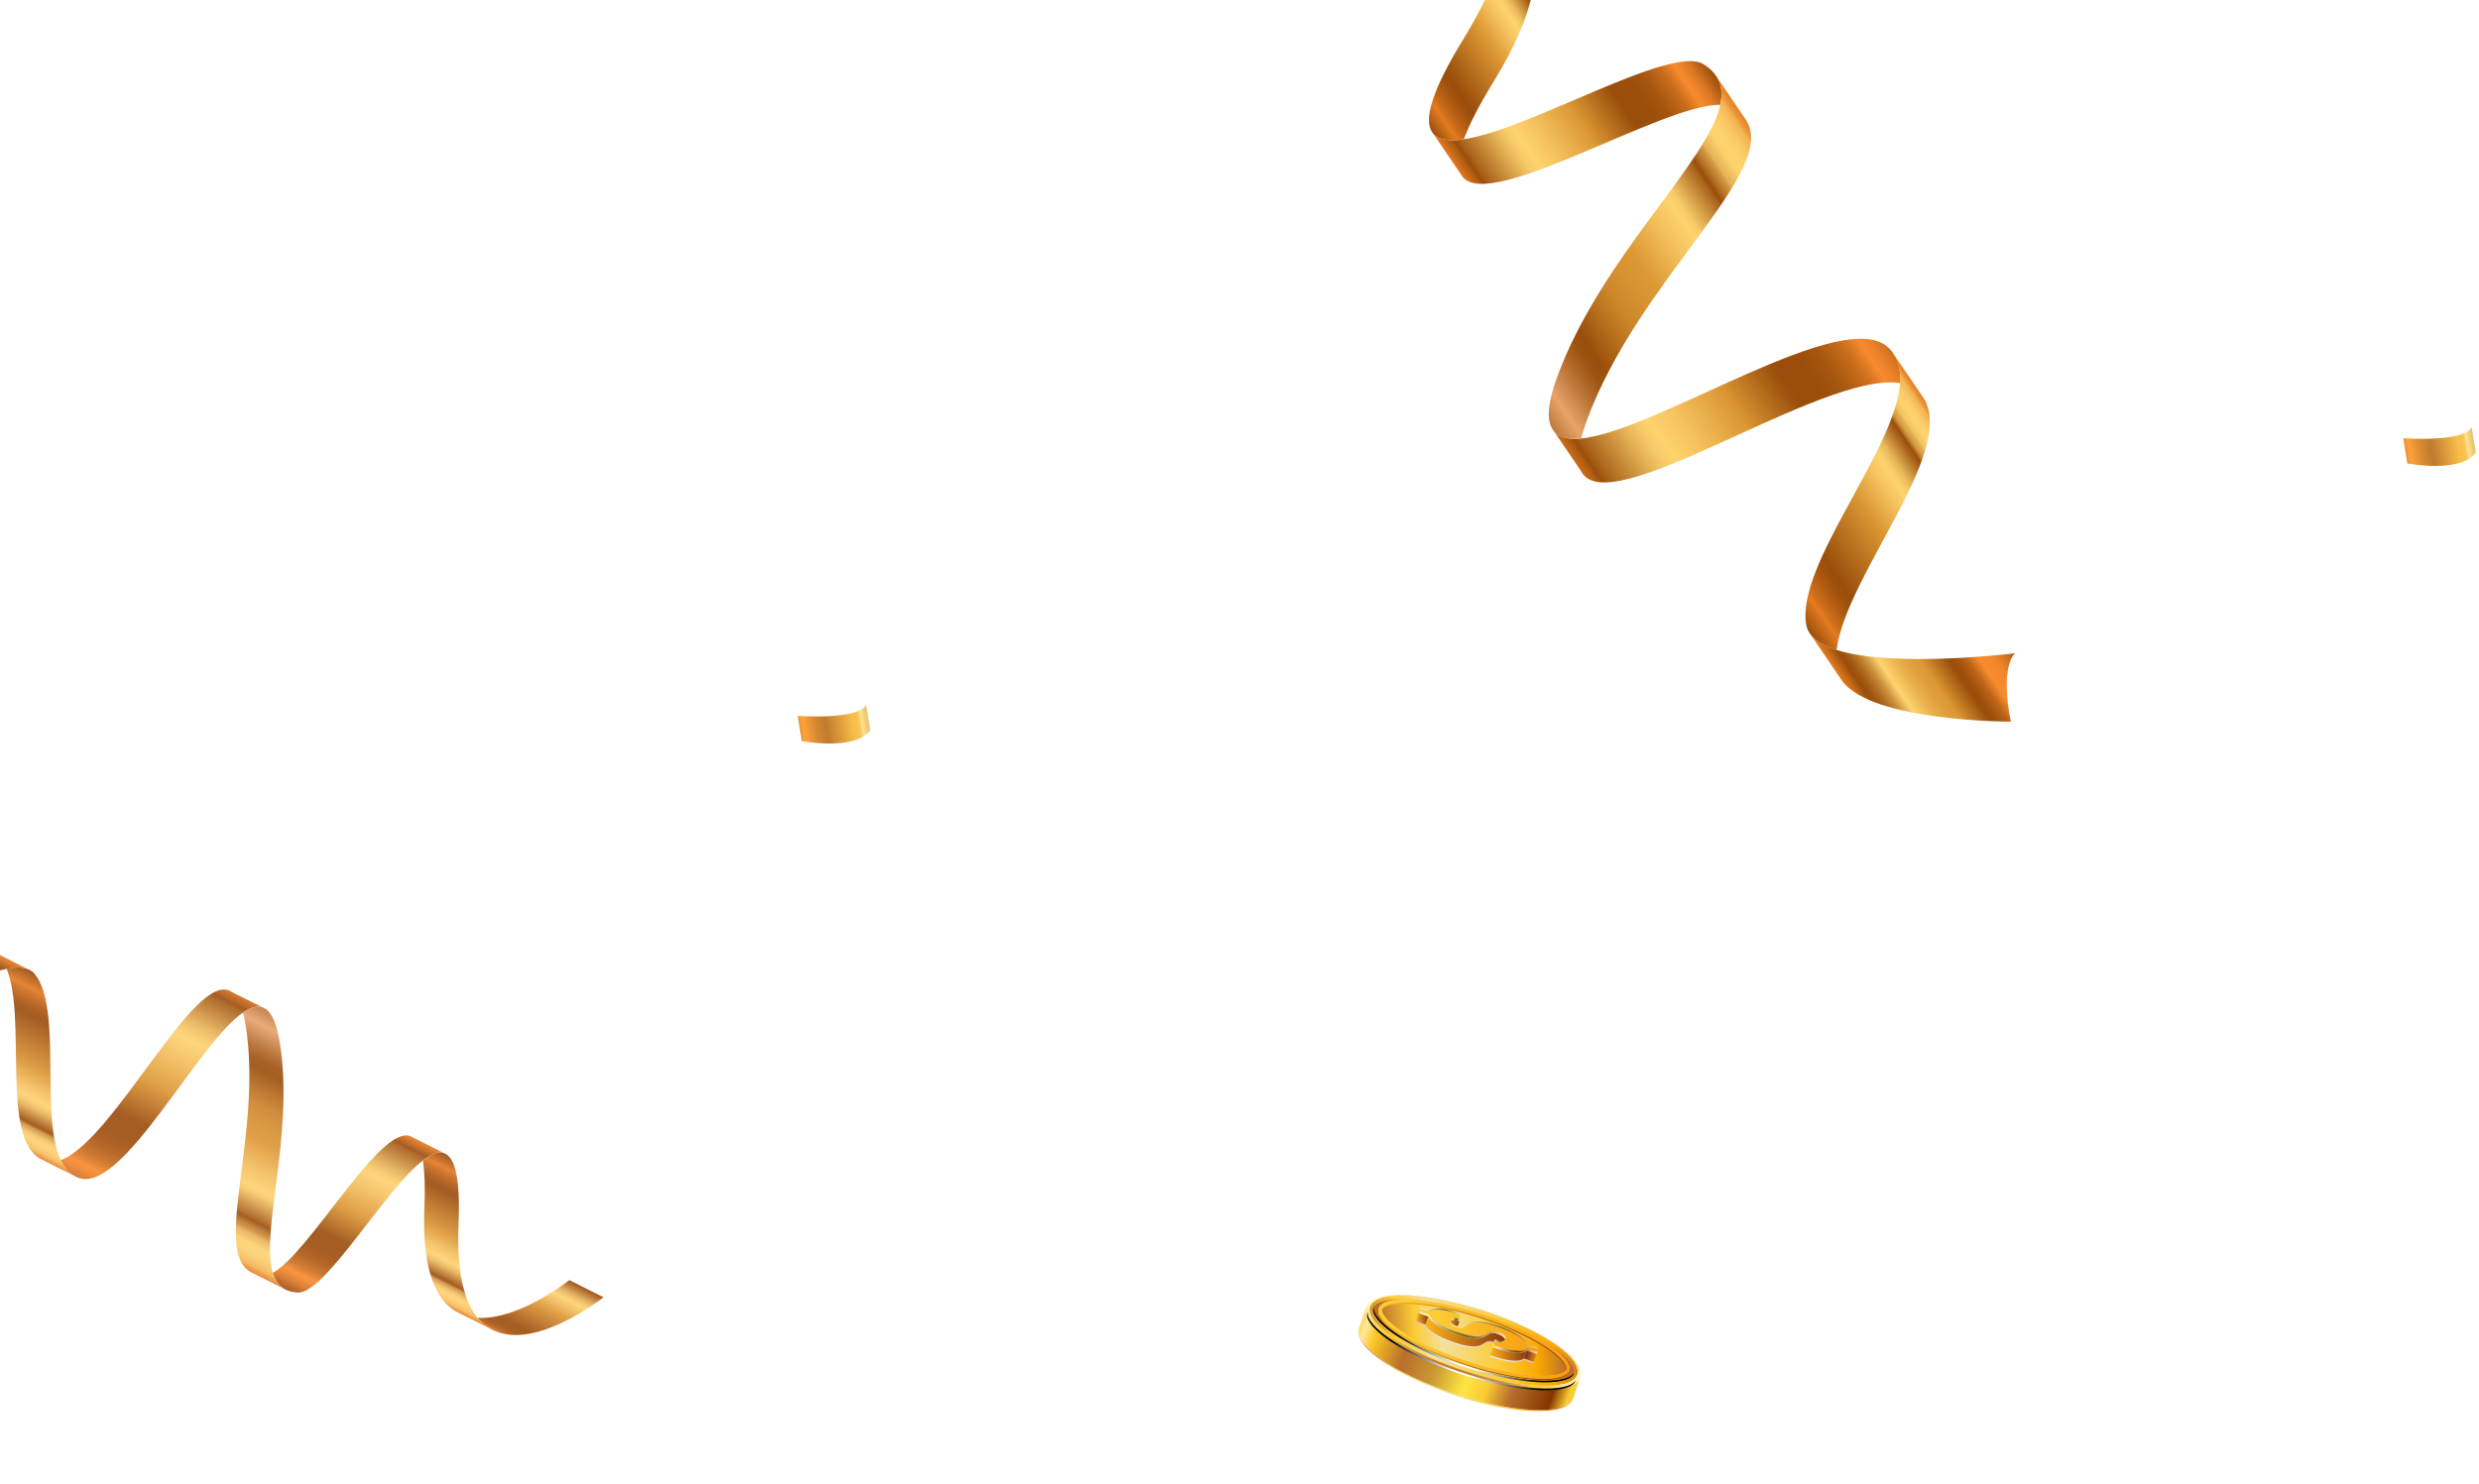 <svg width="491" height="294" viewBox="0 0 491 294" fill="none" xmlns="http://www.w3.org/2000/svg">
<g filter="url(#filter0_f_0_1)">
<path d="M357.755 123.812C357.893 124.585 358.232 125.268 358.741 125.881C359.785 127.136 361.543 128.073 363.76 128.767C365.579 114.151 387.429 89.612 381.08 79.014L375.217 70.37C376.155 71.938 376.472 73.802 376.326 75.902C375.407 89.282 355.641 111.912 357.753 123.805L357.755 123.812Z" fill="url(#paint0_linear_0_1)"/>
<path d="M364.491 134.368C364.611 134.568 364.737 134.766 364.885 134.957C370.934 143.015 398.281 142.972 398.281 142.972C396.03 131.857 399.093 129.427 399.093 129.427C399.093 129.427 375.255 132.387 363.753 128.769C361.536 128.075 359.776 127.131 358.734 125.883L364.491 134.368Z" fill="url(#paint1_linear_0_1)"/>
<path d="M307.836 85.519L313.174 93.386C318.508 103.831 360.924 73.46 376.323 75.902C376.468 73.802 376.151 71.938 375.214 70.37C374.935 69.898 374.599 69.46 374.203 69.05C365.55 60.039 328.292 85.403 313.172 86.874C310.763 87.107 308.919 86.731 307.836 85.519Z" fill="url(#paint2_linear_0_1)"/>
<path d="M340.403 15.937C340.286 15.674 340.148 15.418 339.992 15.176C339.405 14.257 338.54 13.429 337.359 12.697C331.065 8.77 303.114 25.608 289.937 27.593C287.112 28.016 284.969 27.761 283.867 26.471L289.73 35.114C295.499 41.821 329.319 20.592 340.739 20.757C341.124 18.964 341.054 17.359 340.405 15.944L340.403 15.937Z" fill="url(#paint3_linear_0_1)"/>
<path d="M289.936 27.592C290.993 24.692 292.891 20.969 295.785 16.256C304.713 1.72 305.401 -7.279 302.2 -12.789L296.337 -21.433C297.045 -20.214 297.561 -18.824 297.843 -17.235C298.827 -11.662 296.871 -3.706 289.922 7.612C283.209 18.545 281.876 24.159 283.865 26.463C284.973 27.752 287.117 28.006 289.934 27.585L289.936 27.592Z" fill="url(#paint4_linear_0_1)"/>
<path d="M345.756 23.68L339.985 15.176C340.143 15.425 340.281 15.681 340.396 15.936C341.045 17.352 341.115 18.957 340.73 20.75C338.253 32.224 317.011 51.124 308.375 74.801C306.586 79.708 306.359 82.877 307.311 84.748L307.833 85.519C308.917 86.73 310.761 87.106 313.169 86.873C313.432 85.838 313.783 84.697 314.237 83.445C324.509 55.267 352.651 33.852 345.756 23.68Z" fill="url(#paint5_linear_0_1)"/>
</g>
<g opacity="0.9">
<path d="M6.876 192.966C6.518 192.529 6.056 192.211 5.518 192.004C4.415 191.576 2.967 191.606 1.322 191.948C5.328 201.841 0.17 225.082 7.927 229.546L14.686 232.946C13.537 232.287 12.677 231.216 12.031 229.84C7.893 221.046 12.409 199.748 6.876 192.966Z" fill="url(#paint6_linear_0_1)"/>
<path d="M-1.116 188.665C-1.262 188.578 -1.415 188.499 -1.571 188.434C-8.247 185.468 -25.534 195.152 -25.534 195.152C-20.191 201.389 -21.271 204.011 -21.271 204.011C-21.271 204.011 -7.23 193.728 1.326 191.948C2.974 191.601 4.423 191.579 5.521 192.003L-1.116 188.665Z" fill="url(#paint7_linear_0_1)"/>
<path d="M119.527 257.011L112.786 253.625L112.783 253.6C112.783 253.6 102.787 261.583 94.579 261.083C95.316 261.987 96.133 262.689 97.011 263.203C105.309 268.132 118.972 257.448 119.527 257.011Z" fill="url(#paint8_linear_0_1)"/>
<path d="M51.983 199.577L45.826 196.484C38.77 191.758 22.64 225.952 12.034 229.838C12.685 231.218 13.546 232.289 14.689 232.944C15.03 233.142 15.399 233.302 15.796 233.425C24.451 236.073 39.073 206.868 48.128 200.603C49.572 199.606 50.869 199.193 51.983 199.577Z" fill="url(#paint9_linear_0_1)"/>
<path d="M55.938 255.108C56.106 255.234 56.28 255.343 56.469 255.441C57.164 255.818 58.004 256.033 59.007 256.078C64.375 256.343 76.121 235.817 83.758 229.912C85.394 228.65 86.844 228.052 87.997 228.481L81.238 225.081C75.219 222.873 61.313 248.248 54.024 252.172C54.413 253.443 55.025 254.436 55.937 255.1L55.938 255.108Z" fill="url(#paint10_linear_0_1)"/>
<path d="M83.756 229.914C84.106 232.121 84.227 235.148 84.061 239.151C83.544 251.503 86.287 257.437 90.255 259.798L97.014 263.198C96.135 262.676 95.319 261.983 94.582 261.078C91.988 257.901 90.42 252.171 90.821 242.559C91.21 233.274 90.072 229.248 87.999 228.486C86.843 228.062 85.396 228.655 83.761 229.918L83.756 229.914Z" fill="url(#paint11_linear_0_1)"/>
<path d="M49.815 252.1L56.47 255.444C56.285 255.341 56.106 255.228 55.939 255.11C55.031 254.442 54.419 253.449 54.026 252.182C51.547 244.051 58.317 224.585 55.422 206.556C54.822 202.825 53.85 200.735 52.587 199.888L51.981 199.586C50.867 199.202 49.57 199.615 48.127 200.613C48.333 201.359 48.507 202.206 48.659 203.161C52.103 224.619 41.858 248.107 49.816 252.108L49.815 252.1Z" fill="url(#paint12_linear_0_1)"/>
</g>
<g clip-path="url(#clip0_0_1)">
<path d="M287.28 276.155C287.955 276.393 291.513 277.603 295.599 278.476C299.213 279.245 301.871 279.462 303.13 279.525C305.395 279.637 307.258 279.511 308.686 279.141C309.719 278.875 310.261 278.532 310.282 278.518C310.725 278.239 310.767 278.211 310.936 278.05C311.062 277.924 311.217 277.749 311.323 277.61C311.372 277.54 311.428 277.442 311.47 277.365C311.47 277.351 311.484 277.337 311.484 277.323C309.804 280.525 298.995 279.882 287.35 275.89C276.042 272.017 268.096 266.417 269.172 263.166C269.109 263.376 268.996 263.761 269.116 264.376C269.249 265.075 269.664 265.718 269.671 265.725C269.847 265.991 270.093 266.347 270.29 266.592C270.48 266.83 270.754 267.13 270.972 267.347C271.957 268.333 272.906 269.032 273.173 269.221C273.476 269.437 273.877 269.731 274.186 269.934C274.812 270.339 275.656 270.87 276.296 271.248C276.31 271.255 277.8 272.115 278.926 272.667C279.769 273.079 280.909 273.611 281.767 274.002C282.231 274.212 282.85 274.464 283.321 274.659C284.84 275.289 286.373 275.827 287.287 276.141L287.28 276.155Z" fill="url(#paint13_linear_0_1)"/>
<path d="M312.279 272.625C310.654 275.715 300.197 275.093 288.925 271.234C277.652 267.375 269.826 261.733 271.45 258.643C273.075 255.553 283.531 256.176 294.804 260.034C306.083 263.893 313.903 269.528 312.279 272.625Z" fill="url(#paint14_linear_0_1)"/>
<path d="M311.708 272.142C311.687 272.191 311.666 272.24 311.645 272.289C310.393 274.68 300.851 274.554 289.163 270.548C280.654 267.633 273.679 263.474 272.209 260.44C271.956 259.922 271.899 259.475 272.026 259.111C272.047 259.062 272.068 259.013 272.089 258.965C273.341 256.574 282.884 256.699 294.571 260.705C303.087 263.62 310.056 267.78 311.525 270.814C311.779 271.331 311.835 271.779 311.708 272.142Z" fill="url(#paint15_linear_0_1)"/>
<path d="M294.84 259.994C295.754 260.315 297.287 260.847 298.806 261.476C299.27 261.672 299.896 261.923 300.36 262.133C301.218 262.524 302.358 263.049 303.201 263.461C304.327 264.013 305.817 264.873 305.831 264.88C306.471 265.265 307.315 265.789 307.941 266.195C308.25 266.397 308.651 266.691 308.954 266.908C309.221 267.096 310.17 267.803 311.155 268.781C311.373 268.998 311.647 269.299 311.837 269.536C312.041 269.788 312.28 270.138 312.456 270.403C312.456 270.403 312.878 271.053 313.011 271.752C313.131 272.368 313.011 272.759 312.955 272.962C312.92 273.06 312.885 273.158 312.835 273.248C312.913 273.025 312.667 272.738 312.287 272.605C313.911 269.515 306.085 263.874 294.819 260.015C283.547 256.149 273.09 255.527 271.465 258.624C269.841 261.714 277.668 267.355 288.94 271.214C300.199 275.094 310.655 275.716 312.28 272.626C312.653 272.752 312.899 273.039 312.828 273.269C311.148 276.464 300.346 275.821 288.701 271.829C277.394 267.956 269.447 262.357 270.523 259.106C270.565 259.008 270.608 258.868 270.664 258.777C270.748 258.631 270.882 258.442 270.987 258.309C271.079 258.19 271.311 257.98 271.522 257.834C271.719 257.694 271.993 257.533 272.211 257.435C272.553 257.286 272.963 257.141 273.441 257.002C273.92 256.862 274.96 256.701 275.481 256.666C276.958 256.561 277.126 256.554 278.99 256.624C279.306 256.638 282.225 256.764 286.514 257.68C290.6 258.547 294.165 259.763 294.833 260.001L294.84 259.994Z" fill="url(#paint16_linear_0_1)"/>
<path d="M269.173 263.166L270.523 259.098C269.447 262.349 277.393 267.948 288.701 271.821C300.346 275.813 311.147 276.456 312.828 273.261L311.478 277.33C309.804 280.525 298.996 279.882 287.351 275.89C276.043 272.017 268.097 266.417 269.173 263.166Z" fill="url(#paint17_linear_0_1)"/>
<path style="mix-blend-mode:screen" d="M289.281 270.213C280.772 267.298 273.796 263.138 272.326 260.104C272.108 259.657 272.045 259.265 272.108 258.93C272.108 258.944 272.094 258.951 272.087 258.965C272.059 259.013 272.038 259.062 272.024 259.111C271.897 259.475 271.954 259.922 272.207 260.44C273.677 263.474 280.645 267.633 289.161 270.548C300.842 274.554 310.384 274.68 311.636 272.289C311.664 272.24 311.685 272.191 311.699 272.142C311.713 272.093 311.72 272.037 311.734 271.989C310.405 274.344 300.905 274.198 289.281 270.213Z" fill="url(#paint18_radial_0_1)"/>
<path style="mix-blend-mode:screen" d="M288.735 271.647C279.902 268.62 272.666 264.307 271.14 261.161C270.915 260.692 270.845 260.287 270.915 259.944C270.908 259.958 270.901 259.965 270.894 259.979C270.866 260.028 270.845 260.077 270.824 260.133C270.69 260.511 270.753 260.972 271.014 261.51C272.54 264.663 279.776 268.977 288.608 271.997C300.731 276.156 310.633 276.282 311.934 273.807C311.962 273.758 311.983 273.709 312.004 273.653C312.025 273.605 312.025 273.549 312.039 273.493C310.654 275.932 300.802 275.786 288.735 271.654V271.647Z" fill="url(#paint19_radial_0_1)"/>
<path d="M310.742 271.772C310.721 271.828 310.7 271.884 310.665 271.94C309.308 274.484 299.554 273.673 289.365 270.178C281.334 267.424 274.717 263.551 273.268 260.754C272.945 260.132 272.902 259.601 273.134 259.167C274.492 256.63 284.245 257.434 294.435 260.929C302.465 263.683 309.083 267.556 310.531 270.346C310.813 270.891 310.883 271.366 310.742 271.765V271.772ZM273.669 259.545C273.584 259.79 273.641 260.104 273.845 260.496C275.223 263.152 281.685 266.892 289.568 269.598C300.883 273.485 309.146 273.408 310.095 271.646C310.229 271.394 310.187 271.045 309.962 270.604C308.583 267.948 302.121 264.208 294.245 261.502C282.93 257.615 274.66 257.692 273.718 259.454C273.704 259.482 273.69 259.517 273.676 259.545H273.669Z" fill="url(#paint20_linear_0_1)"/>
<path d="M310.812 271.569C310.791 271.625 310.77 271.681 310.735 271.737C309.378 274.281 299.624 273.47 289.435 269.975C281.404 267.22 274.787 263.347 273.338 260.551C273.015 259.929 272.973 259.398 273.205 258.964C274.562 256.427 284.315 257.23 294.505 260.726C302.536 263.48 309.153 267.353 310.602 270.143C310.883 270.688 310.953 271.163 310.812 271.562V271.569ZM273.739 259.342C273.655 259.586 273.711 259.901 273.915 260.292C275.293 262.949 281.756 266.689 289.639 269.395C300.953 273.282 309.216 273.205 310.166 271.443C310.299 271.191 310.257 270.842 310.032 270.401C308.654 267.745 302.191 264.005 294.315 261.299C283 257.412 274.731 257.489 273.788 259.251C273.774 259.279 273.76 259.314 273.746 259.342H273.739Z" fill="url(#paint21_linear_0_1)"/>
<path d="M310.742 271.772C310.721 271.828 310.7 271.884 310.665 271.94C309.308 274.484 299.554 273.673 289.365 270.178C281.334 267.424 274.717 263.551 273.268 260.754C272.945 260.132 272.902 259.601 273.134 259.167C274.492 256.63 284.245 257.434 294.435 260.929C302.465 263.683 309.083 267.556 310.531 270.346C310.813 270.891 310.883 271.366 310.742 271.765V271.772ZM273.669 259.545C273.584 259.79 273.641 260.104 273.845 260.496C275.223 263.152 281.685 266.892 289.568 269.598C300.883 273.485 309.146 273.408 310.095 271.646C310.229 271.394 310.187 271.045 309.962 270.604C308.583 267.948 302.121 264.208 294.245 261.502C282.93 257.615 274.66 257.692 273.718 259.454C273.704 259.482 273.69 259.517 273.676 259.545H273.669Z" fill="url(#paint22_linear_0_1)"/>
<path d="M310.812 271.569C310.791 271.625 310.77 271.681 310.735 271.737C309.378 274.281 299.624 273.47 289.435 269.975C281.404 267.22 274.787 263.347 273.338 260.551C273.015 259.929 272.973 259.398 273.205 258.964C274.562 256.427 284.315 257.23 294.505 260.726C302.536 263.48 309.153 267.353 310.602 270.143C310.883 270.688 310.953 271.163 310.812 271.562V271.569ZM273.739 259.342C273.655 259.586 273.711 259.901 273.915 260.292C275.293 262.949 281.756 266.689 289.639 269.395C300.953 273.282 309.216 273.205 310.166 271.443C310.299 271.191 310.257 270.842 310.032 270.401C308.654 267.745 302.191 264.005 294.315 261.299C283 257.412 274.731 257.489 273.788 259.251C273.774 259.279 273.76 259.314 273.746 259.342H273.739Z" fill="url(#paint23_linear_0_1)"/>
<path style="mix-blend-mode:multiply" d="M300.165 266.361C299.216 265.732 297.88 265.11 296.157 264.515C295.06 264.131 294.16 263.879 293.449 263.753C292.739 263.627 292.156 263.579 291.684 263.607C291.22 263.634 290.848 263.718 290.573 263.851C290.299 263.991 290.053 264.124 289.828 264.257C289.694 264.348 289.561 264.431 289.441 264.508C289.315 264.585 289.181 264.641 289.019 264.676C288.865 264.711 288.689 264.718 288.492 264.704C288.295 264.683 288.056 264.627 287.775 264.529C287.36 264.383 287.064 264.222 286.896 264.054C286.727 263.886 286.656 263.732 286.678 263.586C286.706 263.432 286.867 263.348 287.156 263.334C287.444 263.32 287.866 263.411 288.414 263.6L288.675 262.096C287.071 261.537 285.742 261.202 284.687 261.097C283.633 260.992 282.908 261.111 282.507 261.46L280.637 260.81L280.426 262.02L282.268 262.663C282.486 263.229 283.063 263.816 283.977 264.41C284.898 265.005 286.129 265.571 287.676 266.116C288.752 266.494 289.645 266.745 290.341 266.864C291.044 266.99 291.614 267.039 292.057 267.011C292.507 266.983 292.866 266.906 293.14 266.773C293.414 266.641 293.653 266.508 293.857 266.375C293.991 266.284 294.125 266.2 294.244 266.123C294.371 266.046 294.504 265.99 294.666 265.955C294.821 265.921 295.011 265.914 295.229 265.934C295.447 265.955 295.693 266.018 295.974 266.116C296.466 266.291 296.839 266.487 297.085 266.703C297.331 266.92 297.444 267.109 297.423 267.27C297.395 267.438 297.205 267.528 296.86 267.542C296.515 267.556 296.023 267.452 295.383 267.228L295.109 268.78C296.832 269.381 298.259 269.731 299.406 269.821C300.552 269.919 301.332 269.772 301.74 269.395L303.695 270.08L303.906 268.878L301.923 268.186C301.705 267.605 301.114 266.997 300.165 266.368V266.361Z" fill="url(#paint24_linear_0_1)"/>
<path d="M286.771 263.264L287.34 261.712C287.39 261.587 287.544 261.517 287.812 261.503C288.1 261.489 288.522 261.58 289.07 261.768L288.501 263.32C287.952 263.132 287.53 263.041 287.242 263.055C286.975 263.069 286.82 263.139 286.771 263.264Z" fill="url(#paint25_linear_0_1)"/>
<path d="M304.344 268.257L303.774 269.809L301.819 269.123L302.389 267.572L304.344 268.257Z" fill="url(#paint26_linear_0_1)"/>
<path d="M281.071 260.187L280.501 261.746L280.712 260.53L281.289 258.978L281.071 260.187Z" fill="url(#paint27_linear_0_1)"/>
<path d="M282.914 260.832L282.344 262.391L280.502 261.747L281.072 260.188L282.914 260.832Z" fill="url(#paint28_linear_0_1)"/>
<path d="M295.772 266.956L295.202 268.508L295.469 266.956L296.039 265.404L295.772 266.956Z" fill="url(#paint29_linear_0_1)"/>
<path d="M302.391 267.57L301.821 269.122C301.413 269.506 300.64 269.646 299.486 269.548C298.34 269.45 296.913 269.101 295.19 268.506L295.759 266.954C297.482 267.556 298.91 267.905 300.056 267.996C301.202 268.094 301.983 267.947 302.391 267.57Z" fill="url(#paint30_linear_0_1)"/>
<path d="M298.062 265.487L297.492 267.039C297.492 267.039 297.499 267.011 297.506 266.997C297.527 266.836 297.415 266.648 297.168 266.431C296.915 266.207 296.543 266.011 296.057 265.844C295.776 265.746 295.523 265.683 295.312 265.662C295.094 265.634 294.911 265.641 294.749 265.683C294.595 265.718 294.454 265.774 294.328 265.851C294.201 265.928 294.074 266.011 293.941 266.102C293.737 266.235 293.498 266.368 293.223 266.501C292.949 266.634 292.591 266.71 292.141 266.738C291.697 266.766 291.121 266.717 290.425 266.592C289.728 266.466 288.835 266.221 287.76 265.844C286.212 265.305 284.975 264.739 284.061 264.138C283.146 263.544 282.57 262.963 282.352 262.39L282.921 260.838C283.139 261.404 283.716 261.992 284.63 262.586C285.551 263.18 286.782 263.746 288.329 264.292C289.405 264.669 290.298 264.921 290.994 265.04C291.697 265.166 292.267 265.214 292.71 265.186C293.16 265.159 293.519 265.082 293.793 264.949C294.067 264.816 294.306 264.683 294.51 264.55C294.644 264.459 294.778 264.376 294.897 264.299C295.024 264.222 295.157 264.166 295.319 264.131C295.474 264.096 295.664 264.089 295.882 264.11C296.1 264.131 296.346 264.194 296.627 264.292C297.119 264.466 297.492 264.662 297.738 264.879C297.984 265.096 298.097 265.284 298.076 265.445C298.076 265.459 298.076 265.473 298.062 265.487Z" fill="url(#paint31_linear_0_1)"/>
<path d="M300.821 264.537C299.872 263.908 298.536 263.285 296.813 262.691C295.716 262.307 294.816 262.055 294.106 261.929C293.395 261.803 292.812 261.754 292.341 261.782C291.877 261.81 291.504 261.894 291.23 262.027C290.955 262.167 290.709 262.3 290.484 262.432C290.351 262.523 290.217 262.607 290.097 262.684C289.971 262.761 289.837 262.817 289.675 262.852C289.521 262.887 289.345 262.894 289.148 262.88C288.951 262.859 288.712 262.803 288.431 262.705C288.016 262.558 287.721 262.398 287.552 262.23C287.383 262.062 287.313 261.908 287.334 261.761C287.362 261.608 287.524 261.524 287.812 261.51C288.1 261.496 288.522 261.587 289.071 261.775L289.331 260.272C287.728 259.713 286.399 259.377 285.344 259.273C284.289 259.168 283.565 259.287 283.164 259.636L281.293 258.986L281.082 260.195L282.925 260.839C283.143 261.405 283.719 261.992 284.633 262.586C285.555 263.18 286.785 263.747 288.332 264.292C289.408 264.67 290.301 264.921 290.998 265.04C291.701 265.166 292.27 265.215 292.713 265.187C293.163 265.159 293.522 265.082 293.796 264.949C294.071 264.816 294.31 264.684 294.514 264.551C294.647 264.46 294.781 264.376 294.9 264.299C295.027 264.222 295.161 264.166 295.322 264.131C295.477 264.096 295.667 264.089 295.885 264.11C296.103 264.131 296.349 264.194 296.63 264.292C297.123 264.467 297.495 264.663 297.741 264.879C297.987 265.096 298.1 265.285 298.079 265.446C298.051 265.613 297.861 265.704 297.516 265.718C297.172 265.732 296.679 265.627 296.04 265.404L295.765 266.956C297.488 267.557 298.916 267.906 300.062 267.997C301.208 268.095 301.989 267.948 302.397 267.571L304.352 268.256L304.562 267.053L302.579 266.361C302.361 265.781 301.771 265.173 300.821 264.544V264.537Z" fill="url(#paint32_linear_0_1)"/>
<path style="mix-blend-mode:color-dodge" opacity="0.64" d="M283.083 259.833C283.484 259.491 284.215 259.365 285.263 259.47C286.318 259.574 287.647 259.903 289.25 260.469L289.025 261.756C289.025 261.756 289.046 261.763 289.06 261.77L289.32 260.266C287.717 259.707 286.388 259.372 285.333 259.267C284.278 259.162 283.554 259.281 283.153 259.63L281.283 258.98L281.247 259.197L283.083 259.84V259.833Z" fill="url(#paint33_radial_0_1)"/>
<path style="mix-blend-mode:color-dodge" opacity="0.64" d="M298.009 265.648C298.009 265.648 298.009 265.599 298.009 265.578C297.924 265.662 297.762 265.711 297.523 265.718C297.179 265.732 296.687 265.627 296.047 265.403L296.011 265.62C296.637 265.837 297.116 265.935 297.453 265.921C297.798 265.907 297.98 265.816 298.016 265.648H298.009Z" fill="url(#paint34_radial_0_1)"/>
<path style="mix-blend-mode:color-dodge" opacity="0.64" d="M302.545 267.165C302.137 267.55 301.364 267.69 300.21 267.592C299.064 267.494 297.637 267.144 295.914 266.55L296.111 265.425C296.111 265.425 296.061 265.411 296.04 265.404L295.766 266.956C297.489 267.557 298.917 267.906 300.063 267.997C301.209 268.095 301.99 267.948 302.397 267.571L304.352 268.256L304.43 267.829L302.545 267.172V267.165Z" fill="url(#paint35_radial_0_1)"/>
<path style="mix-blend-mode:color-dodge" opacity="0.64" d="M287.475 261.35C287.468 261.42 287.475 261.49 287.51 261.56C287.587 261.525 287.686 261.511 287.812 261.504C288.101 261.49 288.523 261.581 289.071 261.77L289.148 261.343C288.635 261.168 288.234 261.084 287.96 261.098C287.665 261.112 287.503 261.196 287.482 261.35H287.475Z" fill="url(#paint36_radial_0_1)"/>
<path style="mix-blend-mode:color-dodge" opacity="0.64" d="M292.711 265.18C293.161 265.152 293.52 265.076 293.794 264.943C294.068 264.81 294.307 264.677 294.511 264.544C294.645 264.453 294.778 264.369 294.898 264.293C295.024 264.216 295.158 264.16 295.32 264.125C295.475 264.09 295.664 264.083 295.882 264.104C296.1 264.125 296.346 264.188 296.628 264.286C297.12 264.46 297.493 264.656 297.739 264.873C297.887 265.006 297.992 265.124 298.041 265.236C298.147 265.187 298.21 265.124 298.224 265.034C298.245 264.873 298.133 264.684 297.887 264.467C297.633 264.244 297.261 264.048 296.775 263.88C296.494 263.782 296.241 263.719 296.03 263.698C295.812 263.67 295.629 263.677 295.467 263.719C295.313 263.754 295.172 263.81 295.046 263.887C294.919 263.964 294.792 264.048 294.659 264.139C294.455 264.272 294.216 264.404 293.942 264.537C293.667 264.67 293.309 264.747 292.859 264.775C292.416 264.803 291.839 264.754 291.143 264.628C290.447 264.502 289.553 264.258 288.478 263.88C286.93 263.342 285.693 262.776 284.779 262.174C283.864 261.58 283.288 261 283.07 260.427L281.227 259.783L281.368 259L281.298 258.979L281.087 260.189L282.929 260.832C283.147 261.398 283.724 261.986 284.638 262.58C285.559 263.174 286.79 263.74 288.337 264.286C289.413 264.663 290.306 264.915 291.002 265.034C291.705 265.159 292.275 265.208 292.718 265.18H292.711Z" fill="url(#paint37_radial_0_1)"/>
<path style="mix-blend-mode:color-dodge" opacity="0.64" d="M294.106 261.93C293.395 261.804 292.812 261.755 292.341 261.783C291.877 261.811 291.504 261.895 291.23 262.028C290.955 262.168 290.709 262.301 290.484 262.434C290.351 262.524 290.217 262.608 290.097 262.685C289.971 262.762 289.837 262.818 289.675 262.853C289.521 262.888 289.345 262.895 289.148 262.881C288.951 262.86 288.712 262.804 288.431 262.706C288.016 262.559 287.721 262.399 287.552 262.231C287.411 262.091 287.341 261.958 287.334 261.832C287.292 261.867 287.271 261.909 287.263 261.965C287.242 262.112 287.32 262.266 287.481 262.434C287.65 262.608 287.946 262.769 288.36 262.909C288.642 263.007 288.881 263.063 289.078 263.084C289.275 263.098 289.45 263.091 289.605 263.056C289.76 263.021 289.901 262.965 290.027 262.888C290.154 262.811 290.28 262.727 290.414 262.636C290.639 262.503 290.885 262.371 291.159 262.231C291.434 262.098 291.806 262.014 292.27 261.986C292.734 261.958 293.325 262.007 294.035 262.133C294.746 262.259 295.646 262.51 296.743 262.895C298.466 263.496 299.802 264.111 300.751 264.741C301.7 265.37 302.291 265.978 302.509 266.558L304.492 267.25L304.316 268.236L304.352 268.25L304.562 267.048L302.579 266.355C302.361 265.775 301.771 265.167 300.821 264.538C299.872 263.909 298.536 263.286 296.813 262.692C295.716 262.308 294.816 262.056 294.106 261.93Z" fill="url(#paint38_radial_0_1)"/>
</g>
<path d="M158.8 146.816L158 141.816C158 141.816 169.78 142.726 171.55 139.656L172.35 144.656C169.4 148.856 158.8 146.816 158.8 146.816Z" fill="url(#paint39_linear_0_1)"/>
<path d="M476.8 91.816L476 86.816C476 86.816 487.78 87.726 489.55 84.656L490.35 89.656C487.4 93.856 476.8 91.816 476.8 91.816Z" fill="url(#paint40_linear_0_1)"/>
<defs>
<filter id="filter0_f_0_1" x="257.039" y="-37.791" width="150.055" height="188.764" filterUnits="userSpaceOnUse" color-interpolation-filters="sRGB">
<feFlood flood-opacity="0" result="BackgroundImageFix"/>
<feBlend mode="normal" in="SourceGraphic" in2="BackgroundImageFix" result="shape"/>
<feGaussianBlur stdDeviation="4" result="effect1_foregroundBlur_0_1"/>
</filter>
<linearGradient id="paint0_linear_0_1" x1="349.964" y1="112.967" x2="387.067" y2="87.807" gradientUnits="userSpaceOnUse">
<stop stop-color="#9A4E0B"/>
<stop offset="0.09" stop-color="#E37B20"/>
<stop offset="0.12" stop-color="#CA6C19"/>
<stop offset="0.17" stop-color="#B05B11"/>
<stop offset="0.21" stop-color="#9F510C"/>
<stop offset="0.24" stop-color="#9A4E0B"/>
<stop offset="0.25" stop-color="#9C500C"/>
<stop offset="0.52" stop-color="#DC9834"/>
<stop offset="0.63" stop-color="#F4C15D"/>
<stop offset="0.69" stop-color="#FED36E"/>
<stop offset="0.71" stop-color="#F8CB68"/>
<stop offset="0.74" stop-color="#E7B558"/>
<stop offset="0.77" stop-color="#CD923E"/>
<stop offset="0.81" stop-color="#A9621A"/>
<stop offset="0.83" stop-color="#9A4E0B"/>
<stop offset="0.84" stop-color="#B87629"/>
<stop offset="0.85" stop-color="#D19741"/>
<stop offset="0.87" stop-color="#E5B155"/>
<stop offset="0.88" stop-color="#F2C463"/>
<stop offset="0.9" stop-color="#FBCF6B"/>
<stop offset="0.91" stop-color="#FED36E"/>
<stop offset="0.93" stop-color="#FCCF6A"/>
<stop offset="0.95" stop-color="#F9C461"/>
<stop offset="0.97" stop-color="#F4B351"/>
<stop offset="0.98" stop-color="#EC9A3B"/>
<stop offset="1" stop-color="#E37B20"/>
</linearGradient>
<linearGradient id="paint1_linear_0_1" x1="369.013" y1="141.026" x2="395.024" y2="123.388" gradientUnits="userSpaceOnUse">
<stop stop-color="#E37B20"/>
<stop offset="0.02" stop-color="#D4711B"/>
<stop offset="0.06" stop-color="#AD5A10"/>
<stop offset="0.08" stop-color="#9A4E0B"/>
<stop offset="0.11" stop-color="#A05611"/>
<stop offset="0.15" stop-color="#B26D22"/>
<stop offset="0.2" stop-color="#CE943F"/>
<stop offset="0.25" stop-color="#F6C866"/>
<stop offset="0.26" stop-color="#FED36E"/>
<stop offset="0.27" stop-color="#FCD16C"/>
<stop offset="0.35" stop-color="#EAB14D"/>
<stop offset="0.43" stop-color="#DF9E3A"/>
<stop offset="0.48" stop-color="#DC9834"/>
<stop offset="0.63" stop-color="#9A4E0B"/>
<stop offset="0.66" stop-color="#9E500C"/>
<stop offset="0.69" stop-color="#AA5811"/>
<stop offset="0.73" stop-color="#BF6618"/>
<stop offset="0.76" stop-color="#DC7923"/>
<stop offset="0.79" stop-color="#F78B2D"/>
<stop offset="0.85" stop-color="#F4892B"/>
<stop offset="0.89" stop-color="#EB8328"/>
<stop offset="0.92" stop-color="#DB7923"/>
<stop offset="0.96" stop-color="#C66B1B"/>
<stop offset="0.99" stop-color="#AA5811"/>
<stop offset="1" stop-color="#9A4E0B"/>
</linearGradient>
<linearGradient id="paint2_linear_0_1" x1="315.54" y1="98.853" x2="372.347" y2="60.333" gradientUnits="userSpaceOnUse">
<stop stop-color="#E37B20"/>
<stop offset="0.01" stop-color="#D4711B"/>
<stop offset="0.04" stop-color="#AD5A10"/>
<stop offset="0.05" stop-color="#9A4E0B"/>
<stop offset="0.07" stop-color="#A9621A"/>
<stop offset="0.14" stop-color="#CD923E"/>
<stop offset="0.19" stop-color="#E7B558"/>
<stop offset="0.23" stop-color="#F8CB68"/>
<stop offset="0.26" stop-color="#FED36E"/>
<stop offset="0.34" stop-color="#F4C15D"/>
<stop offset="0.48" stop-color="#DC9834"/>
<stop offset="0.64" stop-color="#9C500C"/>
<stop offset="0.65" stop-color="#9A4E0B"/>
<stop offset="0.72" stop-color="#9C4F0B"/>
<stop offset="0.77" stop-color="#A5550F"/>
<stop offset="0.8" stop-color="#B35E14"/>
<stop offset="0.84" stop-color="#C76C1B"/>
<stop offset="0.87" stop-color="#E27D25"/>
<stop offset="0.89" stop-color="#F78B2D"/>
<stop offset="0.91" stop-color="#EF852A"/>
<stop offset="0.94" stop-color="#D97722"/>
<stop offset="0.97" stop-color="#B76115"/>
<stop offset="1" stop-color="#9A4E0B"/>
</linearGradient>
<linearGradient id="paint3_linear_0_1" x1="291.573" y1="37.791" x2="335.274" y2="8.158" gradientUnits="userSpaceOnUse">
<stop stop-color="#E37B20"/>
<stop offset="0.01" stop-color="#D4711B"/>
<stop offset="0.04" stop-color="#AD5A10"/>
<stop offset="0.05" stop-color="#9A4E0B"/>
<stop offset="0.07" stop-color="#A9621A"/>
<stop offset="0.14" stop-color="#CD923E"/>
<stop offset="0.19" stop-color="#E7B558"/>
<stop offset="0.23" stop-color="#F8CB68"/>
<stop offset="0.26" stop-color="#FED36E"/>
<stop offset="0.34" stop-color="#F4C15D"/>
<stop offset="0.48" stop-color="#DC9834"/>
<stop offset="0.64" stop-color="#9C500C"/>
<stop offset="0.65" stop-color="#9A4E0B"/>
<stop offset="0.72" stop-color="#9C4F0B"/>
<stop offset="0.77" stop-color="#A5550F"/>
<stop offset="0.8" stop-color="#B35E14"/>
<stop offset="0.84" stop-color="#C76C1B"/>
<stop offset="0.87" stop-color="#E27D25"/>
<stop offset="0.89" stop-color="#F78B2D"/>
<stop offset="0.91" stop-color="#EF852A"/>
<stop offset="0.94" stop-color="#D97722"/>
<stop offset="0.97" stop-color="#B76115"/>
<stop offset="1" stop-color="#9A4E0B"/>
</linearGradient>
<linearGradient id="paint4_linear_0_1" x1="275.902" y1="14.887" x2="306.726" y2="-6.015" gradientUnits="userSpaceOnUse">
<stop stop-color="#9A4E0B"/>
<stop offset="0.09" stop-color="#E37B20"/>
<stop offset="0.12" stop-color="#CA6C19"/>
<stop offset="0.17" stop-color="#B05B11"/>
<stop offset="0.21" stop-color="#9F510C"/>
<stop offset="0.24" stop-color="#9A4E0B"/>
<stop offset="0.25" stop-color="#9C500C"/>
<stop offset="0.52" stop-color="#DC9834"/>
<stop offset="0.63" stop-color="#F4C15D"/>
<stop offset="0.69" stop-color="#FED36E"/>
<stop offset="0.71" stop-color="#F8CB68"/>
<stop offset="0.74" stop-color="#E7B558"/>
<stop offset="0.77" stop-color="#CD923E"/>
<stop offset="0.81" stop-color="#A9621A"/>
<stop offset="0.83" stop-color="#9A4E0B"/>
<stop offset="0.84" stop-color="#B87629"/>
<stop offset="0.85" stop-color="#D19741"/>
<stop offset="0.87" stop-color="#E5B155"/>
<stop offset="0.88" stop-color="#F2C463"/>
<stop offset="0.9" stop-color="#FBCF6B"/>
<stop offset="0.91" stop-color="#FED36E"/>
<stop offset="0.93" stop-color="#FCCF6A"/>
<stop offset="0.95" stop-color="#F9C461"/>
<stop offset="0.97" stop-color="#F4B351"/>
<stop offset="0.98" stop-color="#EC9A3B"/>
<stop offset="1" stop-color="#E37B20"/>
</linearGradient>
<linearGradient id="paint5_linear_0_1" x1="294.69" y1="72.779" x2="352.637" y2="33.486" gradientUnits="userSpaceOnUse">
<stop stop-color="#9D510F"/>
<stop offset="0.11" stop-color="#E6A46B"/>
<stop offset="0.12" stop-color="#E09D64"/>
<stop offset="0.17" stop-color="#C27B3D"/>
<stop offset="0.21" stop-color="#AC6221"/>
<stop offset="0.24" stop-color="#9E5310"/>
<stop offset="0.27" stop-color="#9A4E0B"/>
<stop offset="0.34" stop-color="#B66D1C"/>
<stop offset="0.4" stop-color="#CB8529"/>
<stop offset="0.47" stop-color="#D79331"/>
<stop offset="0.52" stop-color="#DC9834"/>
<stop offset="0.63" stop-color="#F4C15D"/>
<stop offset="0.69" stop-color="#FED36E"/>
<stop offset="0.71" stop-color="#F8CB68"/>
<stop offset="0.73" stop-color="#E7B558"/>
<stop offset="0.76" stop-color="#CD923E"/>
<stop offset="0.8" stop-color="#A9621A"/>
<stop offset="0.81" stop-color="#9A4E0B"/>
<stop offset="0.83" stop-color="#B87629"/>
<stop offset="0.85" stop-color="#D19741"/>
<stop offset="0.86" stop-color="#E5B155"/>
<stop offset="0.88" stop-color="#F2C463"/>
<stop offset="0.89" stop-color="#FBCF6B"/>
<stop offset="0.91" stop-color="#FED36E"/>
<stop offset="0.93" stop-color="#FCCF6A"/>
<stop offset="0.95" stop-color="#F9C461"/>
<stop offset="0.97" stop-color="#F4B351"/>
<stop offset="0.98" stop-color="#EC9A3B"/>
<stop offset="1" stop-color="#E37B20"/>
</linearGradient>
<linearGradient id="paint6_linear_0_1" x1="17.022" y1="198.012" x2="2.458" y2="226.985" gradientUnits="userSpaceOnUse">
<stop stop-color="#9A4B0B"/>
<stop offset="0.09" stop-color="#E37820"/>
<stop offset="0.12" stop-color="#CA6919"/>
<stop offset="0.17" stop-color="#B05811"/>
<stop offset="0.21" stop-color="#9F4E0C"/>
<stop offset="0.24" stop-color="#9A4B0B"/>
<stop offset="0.25" stop-color="#9C4D0C"/>
<stop offset="0.52" stop-color="#DC9534"/>
<stop offset="0.63" stop-color="#F4BE5D"/>
<stop offset="0.69" stop-color="#FED06E"/>
<stop offset="0.71" stop-color="#F8C868"/>
<stop offset="0.74" stop-color="#E7B258"/>
<stop offset="0.77" stop-color="#CD8F3E"/>
<stop offset="0.81" stop-color="#A95F1A"/>
<stop offset="0.83" stop-color="#9A4B0B"/>
<stop offset="0.84" stop-color="#B87329"/>
<stop offset="0.85" stop-color="#D19441"/>
<stop offset="0.87" stop-color="#E5AE55"/>
<stop offset="0.88" stop-color="#F2C163"/>
<stop offset="0.9" stop-color="#FBCC6B"/>
<stop offset="0.91" stop-color="#FED06E"/>
<stop offset="0.93" stop-color="#FCCC6A"/>
<stop offset="0.95" stop-color="#F9C161"/>
<stop offset="0.97" stop-color="#F4B051"/>
<stop offset="0.98" stop-color="#EC973B"/>
<stop offset="1" stop-color="#E37820"/>
</linearGradient>
<linearGradient id="paint7_linear_0_1" x1="-4.892" y1="187.001" x2="-15.105" y2="207.318" gradientUnits="userSpaceOnUse">
<stop stop-color="#E37820"/>
<stop offset="0.02" stop-color="#D46E1B"/>
<stop offset="0.06" stop-color="#AD5710"/>
<stop offset="0.08" stop-color="#9A4B0B"/>
<stop offset="0.11" stop-color="#A05311"/>
<stop offset="0.15" stop-color="#B26A22"/>
<stop offset="0.2" stop-color="#CE913F"/>
<stop offset="0.25" stop-color="#F6C566"/>
<stop offset="0.26" stop-color="#FED06E"/>
<stop offset="0.27" stop-color="#FCCE6C"/>
<stop offset="0.35" stop-color="#EAAE4D"/>
<stop offset="0.43" stop-color="#DF9B3A"/>
<stop offset="0.48" stop-color="#DC9534"/>
<stop offset="0.63" stop-color="#9A4B0B"/>
<stop offset="0.66" stop-color="#9E4D0C"/>
<stop offset="0.69" stop-color="#AA5511"/>
<stop offset="0.73" stop-color="#BF6318"/>
<stop offset="0.76" stop-color="#DC7623"/>
<stop offset="0.79" stop-color="#F7882D"/>
<stop offset="0.85" stop-color="#F4862B"/>
<stop offset="0.89" stop-color="#EB8028"/>
<stop offset="0.92" stop-color="#DB7623"/>
<stop offset="0.96" stop-color="#C6681B"/>
<stop offset="0.99" stop-color="#AA5511"/>
<stop offset="1" stop-color="#9A4B0B"/>
</linearGradient>
<linearGradient id="paint8_linear_0_1" x1="112.8" y1="250.729" x2="103.808" y2="268.616" gradientUnits="userSpaceOnUse">
<stop stop-color="#E37820"/>
<stop offset="0.14" stop-color="#9A4B0B"/>
<stop offset="0.16" stop-color="#A95F1A"/>
<stop offset="0.21" stop-color="#CD8F3E"/>
<stop offset="0.25" stop-color="#E7B258"/>
<stop offset="0.29" stop-color="#F8C868"/>
<stop offset="0.31" stop-color="#FED06E"/>
<stop offset="0.37" stop-color="#F4BE5D"/>
<stop offset="0.48" stop-color="#DC9534"/>
<stop offset="0.76" stop-color="#9C4D0C"/>
<stop offset="0.77" stop-color="#9A4B0B"/>
<stop offset="0.82" stop-color="#9C4C0B"/>
<stop offset="0.85" stop-color="#A4510D"/>
<stop offset="0.87" stop-color="#B15911"/>
<stop offset="0.89" stop-color="#C56517"/>
<stop offset="0.9" stop-color="#DE741E"/>
<stop offset="0.91" stop-color="#E37820"/>
<stop offset="1" stop-color="#9A4B0B"/>
</linearGradient>
<linearGradient id="paint9_linear_0_1" x1="43.745" y1="194.793" x2="21.447" y2="239.153" gradientUnits="userSpaceOnUse">
<stop stop-color="#E37820"/>
<stop offset="0.01" stop-color="#D46E1B"/>
<stop offset="0.04" stop-color="#AD5710"/>
<stop offset="0.05" stop-color="#9A4B0B"/>
<stop offset="0.07" stop-color="#A95F1A"/>
<stop offset="0.14" stop-color="#CD8F3E"/>
<stop offset="0.19" stop-color="#E7B258"/>
<stop offset="0.23" stop-color="#F8C868"/>
<stop offset="0.26" stop-color="#FED06E"/>
<stop offset="0.34" stop-color="#F4BE5D"/>
<stop offset="0.48" stop-color="#DC9534"/>
<stop offset="0.64" stop-color="#9C4D0C"/>
<stop offset="0.65" stop-color="#9A4B0B"/>
<stop offset="0.72" stop-color="#9C4C0B"/>
<stop offset="0.77" stop-color="#A5520F"/>
<stop offset="0.8" stop-color="#B35B14"/>
<stop offset="0.84" stop-color="#C7691B"/>
<stop offset="0.87" stop-color="#E27A25"/>
<stop offset="0.89" stop-color="#F7882D"/>
<stop offset="0.91" stop-color="#EF822A"/>
<stop offset="0.94" stop-color="#D97422"/>
<stop offset="0.97" stop-color="#B75E15"/>
<stop offset="1" stop-color="#9A4B0B"/>
</linearGradient>
<linearGradient id="paint10_linear_0_1" x1="80.409" y1="224.915" x2="63.255" y2="259.04" gradientUnits="userSpaceOnUse">
<stop stop-color="#E37820"/>
<stop offset="0.01" stop-color="#D46E1B"/>
<stop offset="0.04" stop-color="#AD5710"/>
<stop offset="0.05" stop-color="#9A4B0B"/>
<stop offset="0.07" stop-color="#A95F1A"/>
<stop offset="0.14" stop-color="#CD8F3E"/>
<stop offset="0.19" stop-color="#E7B258"/>
<stop offset="0.23" stop-color="#F8C868"/>
<stop offset="0.26" stop-color="#FED06E"/>
<stop offset="0.34" stop-color="#F4BE5D"/>
<stop offset="0.48" stop-color="#DC9534"/>
<stop offset="0.64" stop-color="#9C4D0C"/>
<stop offset="0.65" stop-color="#9A4B0B"/>
<stop offset="0.72" stop-color="#9C4C0B"/>
<stop offset="0.77" stop-color="#A5520F"/>
<stop offset="0.8" stop-color="#B35B14"/>
<stop offset="0.84" stop-color="#C7691B"/>
<stop offset="0.87" stop-color="#E27A25"/>
<stop offset="0.89" stop-color="#F7882D"/>
<stop offset="0.91" stop-color="#EF822A"/>
<stop offset="0.94" stop-color="#D97422"/>
<stop offset="0.97" stop-color="#B75E15"/>
<stop offset="1" stop-color="#9A4B0B"/>
</linearGradient>
<linearGradient id="paint11_linear_0_1" x1="98.374" y1="233.861" x2="86.276" y2="257.928" gradientUnits="userSpaceOnUse">
<stop stop-color="#9A4B0B"/>
<stop offset="0.09" stop-color="#E37820"/>
<stop offset="0.12" stop-color="#CA6919"/>
<stop offset="0.17" stop-color="#B05811"/>
<stop offset="0.21" stop-color="#9F4E0C"/>
<stop offset="0.24" stop-color="#9A4B0B"/>
<stop offset="0.25" stop-color="#9C4D0C"/>
<stop offset="0.52" stop-color="#DC9534"/>
<stop offset="0.63" stop-color="#F4BE5D"/>
<stop offset="0.69" stop-color="#FED06E"/>
<stop offset="0.71" stop-color="#F8C868"/>
<stop offset="0.74" stop-color="#E7B258"/>
<stop offset="0.77" stop-color="#CD8F3E"/>
<stop offset="0.81" stop-color="#A95F1A"/>
<stop offset="0.83" stop-color="#9A4B0B"/>
<stop offset="0.84" stop-color="#B87329"/>
<stop offset="0.85" stop-color="#D19441"/>
<stop offset="0.87" stop-color="#E5AE55"/>
<stop offset="0.88" stop-color="#F2C163"/>
<stop offset="0.9" stop-color="#FBCC6B"/>
<stop offset="0.91" stop-color="#FED06E"/>
<stop offset="0.93" stop-color="#FCCC6A"/>
<stop offset="0.95" stop-color="#F9C161"/>
<stop offset="0.97" stop-color="#F4B051"/>
<stop offset="0.98" stop-color="#EC973B"/>
<stop offset="1" stop-color="#E37820"/>
</linearGradient>
<linearGradient id="paint12_linear_0_1" x1="66.097" y1="203.912" x2="43.351" y2="249.162" gradientUnits="userSpaceOnUse">
<stop stop-color="#9D4F0F"/>
<stop offset="0.11" stop-color="#E6A26B"/>
<stop offset="0.12" stop-color="#E09B64"/>
<stop offset="0.17" stop-color="#C2783D"/>
<stop offset="0.21" stop-color="#AC5F21"/>
<stop offset="0.24" stop-color="#9E5010"/>
<stop offset="0.27" stop-color="#9A4B0B"/>
<stop offset="0.34" stop-color="#B66A1C"/>
<stop offset="0.4" stop-color="#CB8229"/>
<stop offset="0.47" stop-color="#D79031"/>
<stop offset="0.52" stop-color="#DC9534"/>
<stop offset="0.63" stop-color="#F4BE5D"/>
<stop offset="0.69" stop-color="#FED06E"/>
<stop offset="0.71" stop-color="#F8C868"/>
<stop offset="0.73" stop-color="#E7B258"/>
<stop offset="0.76" stop-color="#CD8F3E"/>
<stop offset="0.8" stop-color="#A95F1A"/>
<stop offset="0.81" stop-color="#9A4B0B"/>
<stop offset="0.83" stop-color="#B87329"/>
<stop offset="0.85" stop-color="#D19441"/>
<stop offset="0.86" stop-color="#E5AE55"/>
<stop offset="0.88" stop-color="#F2C163"/>
<stop offset="0.89" stop-color="#FBCC6B"/>
<stop offset="0.91" stop-color="#FED06E"/>
<stop offset="0.93" stop-color="#FCCC6A"/>
<stop offset="0.95" stop-color="#F9C161"/>
<stop offset="0.97" stop-color="#F4B051"/>
<stop offset="0.98" stop-color="#EC973B"/>
<stop offset="1" stop-color="#E37820"/>
</linearGradient>
<linearGradient id="paint13_linear_0_1" x1="270.738" y1="272.439" x2="311.193" y2="269.765" gradientUnits="userSpaceOnUse">
<stop stop-color="#B96E2B"/>
<stop offset="0.18" stop-color="#FBCC34"/>
<stop offset="0.32" stop-color="#F4E09C"/>
<stop offset="0.62" stop-color="#FBCC34"/>
<stop offset="0.81" stop-color="#FBA702"/>
<stop offset="0.96" stop-color="#B96E2B"/>
</linearGradient>
<linearGradient id="paint14_linear_0_1" x1="268.079" y1="267.171" x2="316.611" y2="263.967" gradientUnits="userSpaceOnUse">
<stop stop-color="#B96E2B"/>
<stop offset="0.18" stop-color="#FBCC34"/>
<stop offset="0.32" stop-color="#F4E09C"/>
<stop offset="0.62" stop-color="#FBCC34"/>
<stop offset="0.81" stop-color="#FBA702"/>
<stop offset="0.96" stop-color="#B96E2B"/>
</linearGradient>
<linearGradient id="paint15_linear_0_1" x1="273.497" y1="266.818" x2="311.481" y2="264.311" gradientUnits="userSpaceOnUse">
<stop stop-color="#B96E2B"/>
<stop offset="0.18" stop-color="#FBCC34"/>
<stop offset="0.32" stop-color="#F4E09C"/>
<stop offset="0.62" stop-color="#FBCC34"/>
<stop offset="0.81" stop-color="#FBA702"/>
<stop offset="0.96" stop-color="#B96E2B"/>
</linearGradient>
<linearGradient id="paint16_linear_0_1" x1="289.538" y1="272.119" x2="293.945" y2="259.669" gradientUnits="userSpaceOnUse">
<stop stop-color="#B96E2B"/>
<stop offset="0.18" stop-color="#FBCC34"/>
<stop offset="0.36" stop-color="#FFE89B"/>
<stop offset="0.57" stop-color="#FFFAC2"/>
<stop offset="0.75" stop-color="#FBCC34"/>
<stop offset="1" stop-color="#B96E2B"/>
</linearGradient>
<linearGradient id="paint17_linear_0_1" x1="268.009" y1="263.221" x2="310.562" y2="278.462" gradientUnits="userSpaceOnUse">
<stop stop-color="#FBC926"/>
<stop offset="0.05" stop-color="#FFE89B"/>
<stop offset="0.1" stop-color="#FBC926"/>
<stop offset="0.25" stop-color="#B96E2B"/>
<stop offset="0.4" stop-color="#CC9933"/>
<stop offset="0.54" stop-color="#FCE444"/>
<stop offset="0.64" stop-color="#FBCC34"/>
<stop offset="0.75" stop-color="#B96E2B"/>
<stop offset="0.92" stop-color="#843500"/>
<stop offset="0.99" stop-color="#FBCC34"/>
</linearGradient>
<radialGradient id="paint18_radial_0_1" cx="0" cy="0" r="1" gradientUnits="userSpaceOnUse" gradientTransform="translate(291.019 267.931) rotate(-70.293) scale(14.851 14.919)">
<stop offset="0.21" stop-color="white"/>
<stop offset="0.99"/>
</radialGradient>
<radialGradient id="paint19_radial_0_1" cx="0" cy="0" r="1" gradientUnits="userSpaceOnUse" gradientTransform="translate(290.537 269.282) rotate(-70.293) scale(15.418 15.489)">
<stop offset="0.21" stop-color="white"/>
<stop offset="0.99"/>
</radialGradient>
<linearGradient id="paint20_linear_0_1" x1="471.633" y1="-210.108" x2="533.091" y2="-214.171" gradientUnits="userSpaceOnUse">
<stop offset="0.31" stop-color="#FBCC34"/>
<stop offset="0.99" stop-color="#FB8905"/>
</linearGradient>
<linearGradient id="paint21_linear_0_1" x1="471.633" y1="-210.108" x2="533.091" y2="-214.171" gradientUnits="userSpaceOnUse">
<stop offset="0.31" stop-color="#FBCC34"/>
<stop offset="0.99" stop-color="#FB8905"/>
</linearGradient>
<linearGradient id="paint22_linear_0_1" x1="274.438" y1="266.679" x2="310.534" y2="264.299" gradientUnits="userSpaceOnUse">
<stop offset="0.01" stop-color="#FBAE17"/>
<stop offset="1" stop-color="#873713"/>
</linearGradient>
<linearGradient id="paint23_linear_0_1" x1="260.729" y1="267.377" x2="322.041" y2="263.329" gradientUnits="userSpaceOnUse">
<stop offset="0.31" stop-color="#FBCC34"/>
<stop offset="0.99" stop-color="#FB8905"/>
</linearGradient>
<linearGradient id="paint24_linear_0_1" x1="294.437" y1="258.883" x2="291.049" y2="268.704" gradientUnits="userSpaceOnUse">
<stop stop-color="#873713"/>
<stop offset="1" stop-color="white"/>
</linearGradient>
<linearGradient id="paint25_linear_0_1" x1="286.771" y1="262.492" x2="289.103" y2="262.336" gradientUnits="userSpaceOnUse">
<stop offset="0.01" stop-color="#FBAE17"/>
<stop offset="1" stop-color="#873713"/>
</linearGradient>
<linearGradient id="paint26_linear_0_1" x1="304.806" y1="269.243" x2="302.454" y2="268.476" gradientUnits="userSpaceOnUse">
<stop offset="0.01" stop-color="#FBAE17"/>
<stop offset="1" stop-color="#873713"/>
</linearGradient>
<linearGradient id="paint27_linear_0_1" x1="280.066" y1="260.401" x2="281.663" y2="260.297" gradientUnits="userSpaceOnUse">
<stop offset="0.31" stop-color="#FBCC34"/>
<stop offset="0.99" stop-color="#FB8905"/>
</linearGradient>
<linearGradient id="paint28_linear_0_1" x1="280.532" y1="261.353" x2="282.94" y2="261.195" gradientUnits="userSpaceOnUse">
<stop offset="0.01" stop-color="#FBAE17"/>
<stop offset="1" stop-color="#873713"/>
</linearGradient>
<linearGradient id="paint29_linear_0_1" x1="295.114" y1="266.982" x2="296.131" y2="266.911" gradientUnits="userSpaceOnUse">
<stop offset="0.01" stop-color="#FBAE17"/>
<stop offset="0.8" stop-color="#FCEE21"/>
</linearGradient>
<linearGradient id="paint30_linear_0_1" x1="295.372" y1="268.432" x2="302.441" y2="267.968" gradientUnits="userSpaceOnUse">
<stop offset="0.01" stop-color="#FBAE17"/>
<stop offset="1" stop-color="#873713"/>
</linearGradient>
<linearGradient id="paint31_linear_0_1" x1="282.888" y1="264.406" x2="298.014" y2="263.404" gradientUnits="userSpaceOnUse">
<stop offset="0.01" stop-color="#FBAE17"/>
<stop offset="1" stop-color="#873713"/>
</linearGradient>
<linearGradient id="paint32_linear_0_1" x1="273.4" y1="264.875" x2="311.501" y2="262.357" gradientUnits="userSpaceOnUse">
<stop offset="0.31" stop-color="#FBCC34"/>
<stop offset="0.99" stop-color="#FB8905"/>
</linearGradient>
<radialGradient id="paint33_radial_0_1" cx="0" cy="0" r="1" gradientUnits="userSpaceOnUse" gradientTransform="translate(285.877 259.855) rotate(-70.293) scale(3.603 3.619)">
<stop/>
<stop offset="1" stop-color="white"/>
</radialGradient>
<radialGradient id="paint34_radial_0_1" cx="0" cy="0" r="1" gradientUnits="userSpaceOnUse" gradientTransform="translate(297.104 265.593) rotate(-70.293) scale(0.881 0.885)">
<stop/>
<stop offset="1" stop-color="white"/>
</radialGradient>
<radialGradient id="paint35_radial_0_1" cx="0" cy="0" r="1" gradientUnits="userSpaceOnUse" gradientTransform="translate(300.528 267.436) rotate(-70.293) scale(3.855 3.872)">
<stop/>
<stop offset="1" stop-color="white"/>
</radialGradient>
<radialGradient id="paint36_radial_0_1" cx="0" cy="0" r="1" gradientUnits="userSpaceOnUse" gradientTransform="translate(288.404 261.438) rotate(-70.293) scale(0.777 0.78)">
<stop/>
<stop offset="1" stop-color="white"/>
</radialGradient>
<radialGradient id="paint37_radial_0_1" cx="0" cy="0" r="1" gradientUnits="userSpaceOnUse" gradientTransform="translate(290.476 263.189) rotate(-70.293) scale(7.8 7.836)">
<stop/>
<stop offset="1" stop-color="white"/>
</radialGradient>
<radialGradient id="paint38_radial_0_1" cx="0" cy="0" r="1" gradientUnits="userSpaceOnUse" gradientTransform="translate(297.249 264.295) rotate(-70.293) scale(7.884 7.92)">
<stop/>
<stop offset="1" stop-color="white"/>
</radialGradient>
<linearGradient id="paint39_linear_0_1" x1="178.651" y1="135.952" x2="156.413" y2="139.725" gradientUnits="userSpaceOnUse">
<stop stop-color="#FFA33A"/>
<stop offset="0.01" stop-color="#FFB754"/>
<stop offset="0.03" stop-color="#FFCA6D"/>
<stop offset="0.05" stop-color="#FFD87E"/>
<stop offset="0.07" stop-color="#FFE189"/>
<stop offset="0.09" stop-color="#FFE48D"/>
<stop offset="0.11" stop-color="#FCE089"/>
<stop offset="0.12" stop-color="#F6D57F"/>
<stop offset="0.14" stop-color="#EBC26E"/>
<stop offset="0.16" stop-color="#DCA856"/>
<stop offset="0.18" stop-color="#C27C2E"/>
<stop offset="0.22" stop-color="#C68435"/>
<stop offset="0.27" stop-color="#D39A49"/>
<stop offset="0.34" stop-color="#E8BD6A"/>
<stop offset="0.4" stop-color="#FFE48D"/>
<stop offset="0.41" stop-color="#FCD878"/>
<stop offset="0.42" stop-color="#FACC64"/>
<stop offset="0.43" stop-color="#F9C456"/>
<stop offset="0.45" stop-color="#F8BF4D"/>
<stop offset="0.48" stop-color="#F8BE4B"/>
<stop offset="0.71" stop-color="#C27C2E"/>
<stop offset="0.75" stop-color="#C77F2F"/>
<stop offset="0.81" stop-color="#D88A32"/>
<stop offset="0.88" stop-color="#F29B37"/>
<stop offset="0.91" stop-color="#FFA33A"/>
<stop offset="1" stop-color="#C27C2E"/>
</linearGradient>
<linearGradient id="paint40_linear_0_1" x1="496.651" y1="80.952" x2="474.413" y2="84.725" gradientUnits="userSpaceOnUse">
<stop stop-color="#FFA33A"/>
<stop offset="0.01" stop-color="#FFB754"/>
<stop offset="0.03" stop-color="#FFCA6D"/>
<stop offset="0.05" stop-color="#FFD87E"/>
<stop offset="0.07" stop-color="#FFE189"/>
<stop offset="0.09" stop-color="#FFE48D"/>
<stop offset="0.11" stop-color="#FCE089"/>
<stop offset="0.12" stop-color="#F6D57F"/>
<stop offset="0.14" stop-color="#EBC26E"/>
<stop offset="0.16" stop-color="#DCA856"/>
<stop offset="0.18" stop-color="#C27C2E"/>
<stop offset="0.22" stop-color="#C68435"/>
<stop offset="0.27" stop-color="#D39A49"/>
<stop offset="0.34" stop-color="#E8BD6A"/>
<stop offset="0.4" stop-color="#FFE48D"/>
<stop offset="0.41" stop-color="#FCD878"/>
<stop offset="0.42" stop-color="#FACC64"/>
<stop offset="0.43" stop-color="#F9C456"/>
<stop offset="0.45" stop-color="#F8BF4D"/>
<stop offset="0.48" stop-color="#F8BE4B"/>
<stop offset="0.71" stop-color="#C27C2E"/>
<stop offset="0.75" stop-color="#C77F2F"/>
<stop offset="0.81" stop-color="#D88A32"/>
<stop offset="0.88" stop-color="#F29B37"/>
<stop offset="0.91" stop-color="#FFA33A"/>
<stop offset="1" stop-color="#C27C2E"/>
</linearGradient>
<clipPath id="clip0_0_1">
<rect width="44" height="23" fill="white" transform="matrix(-1 0 0 -1 313.062 279.566)"/>
</clipPath>
</defs>
</svg>
